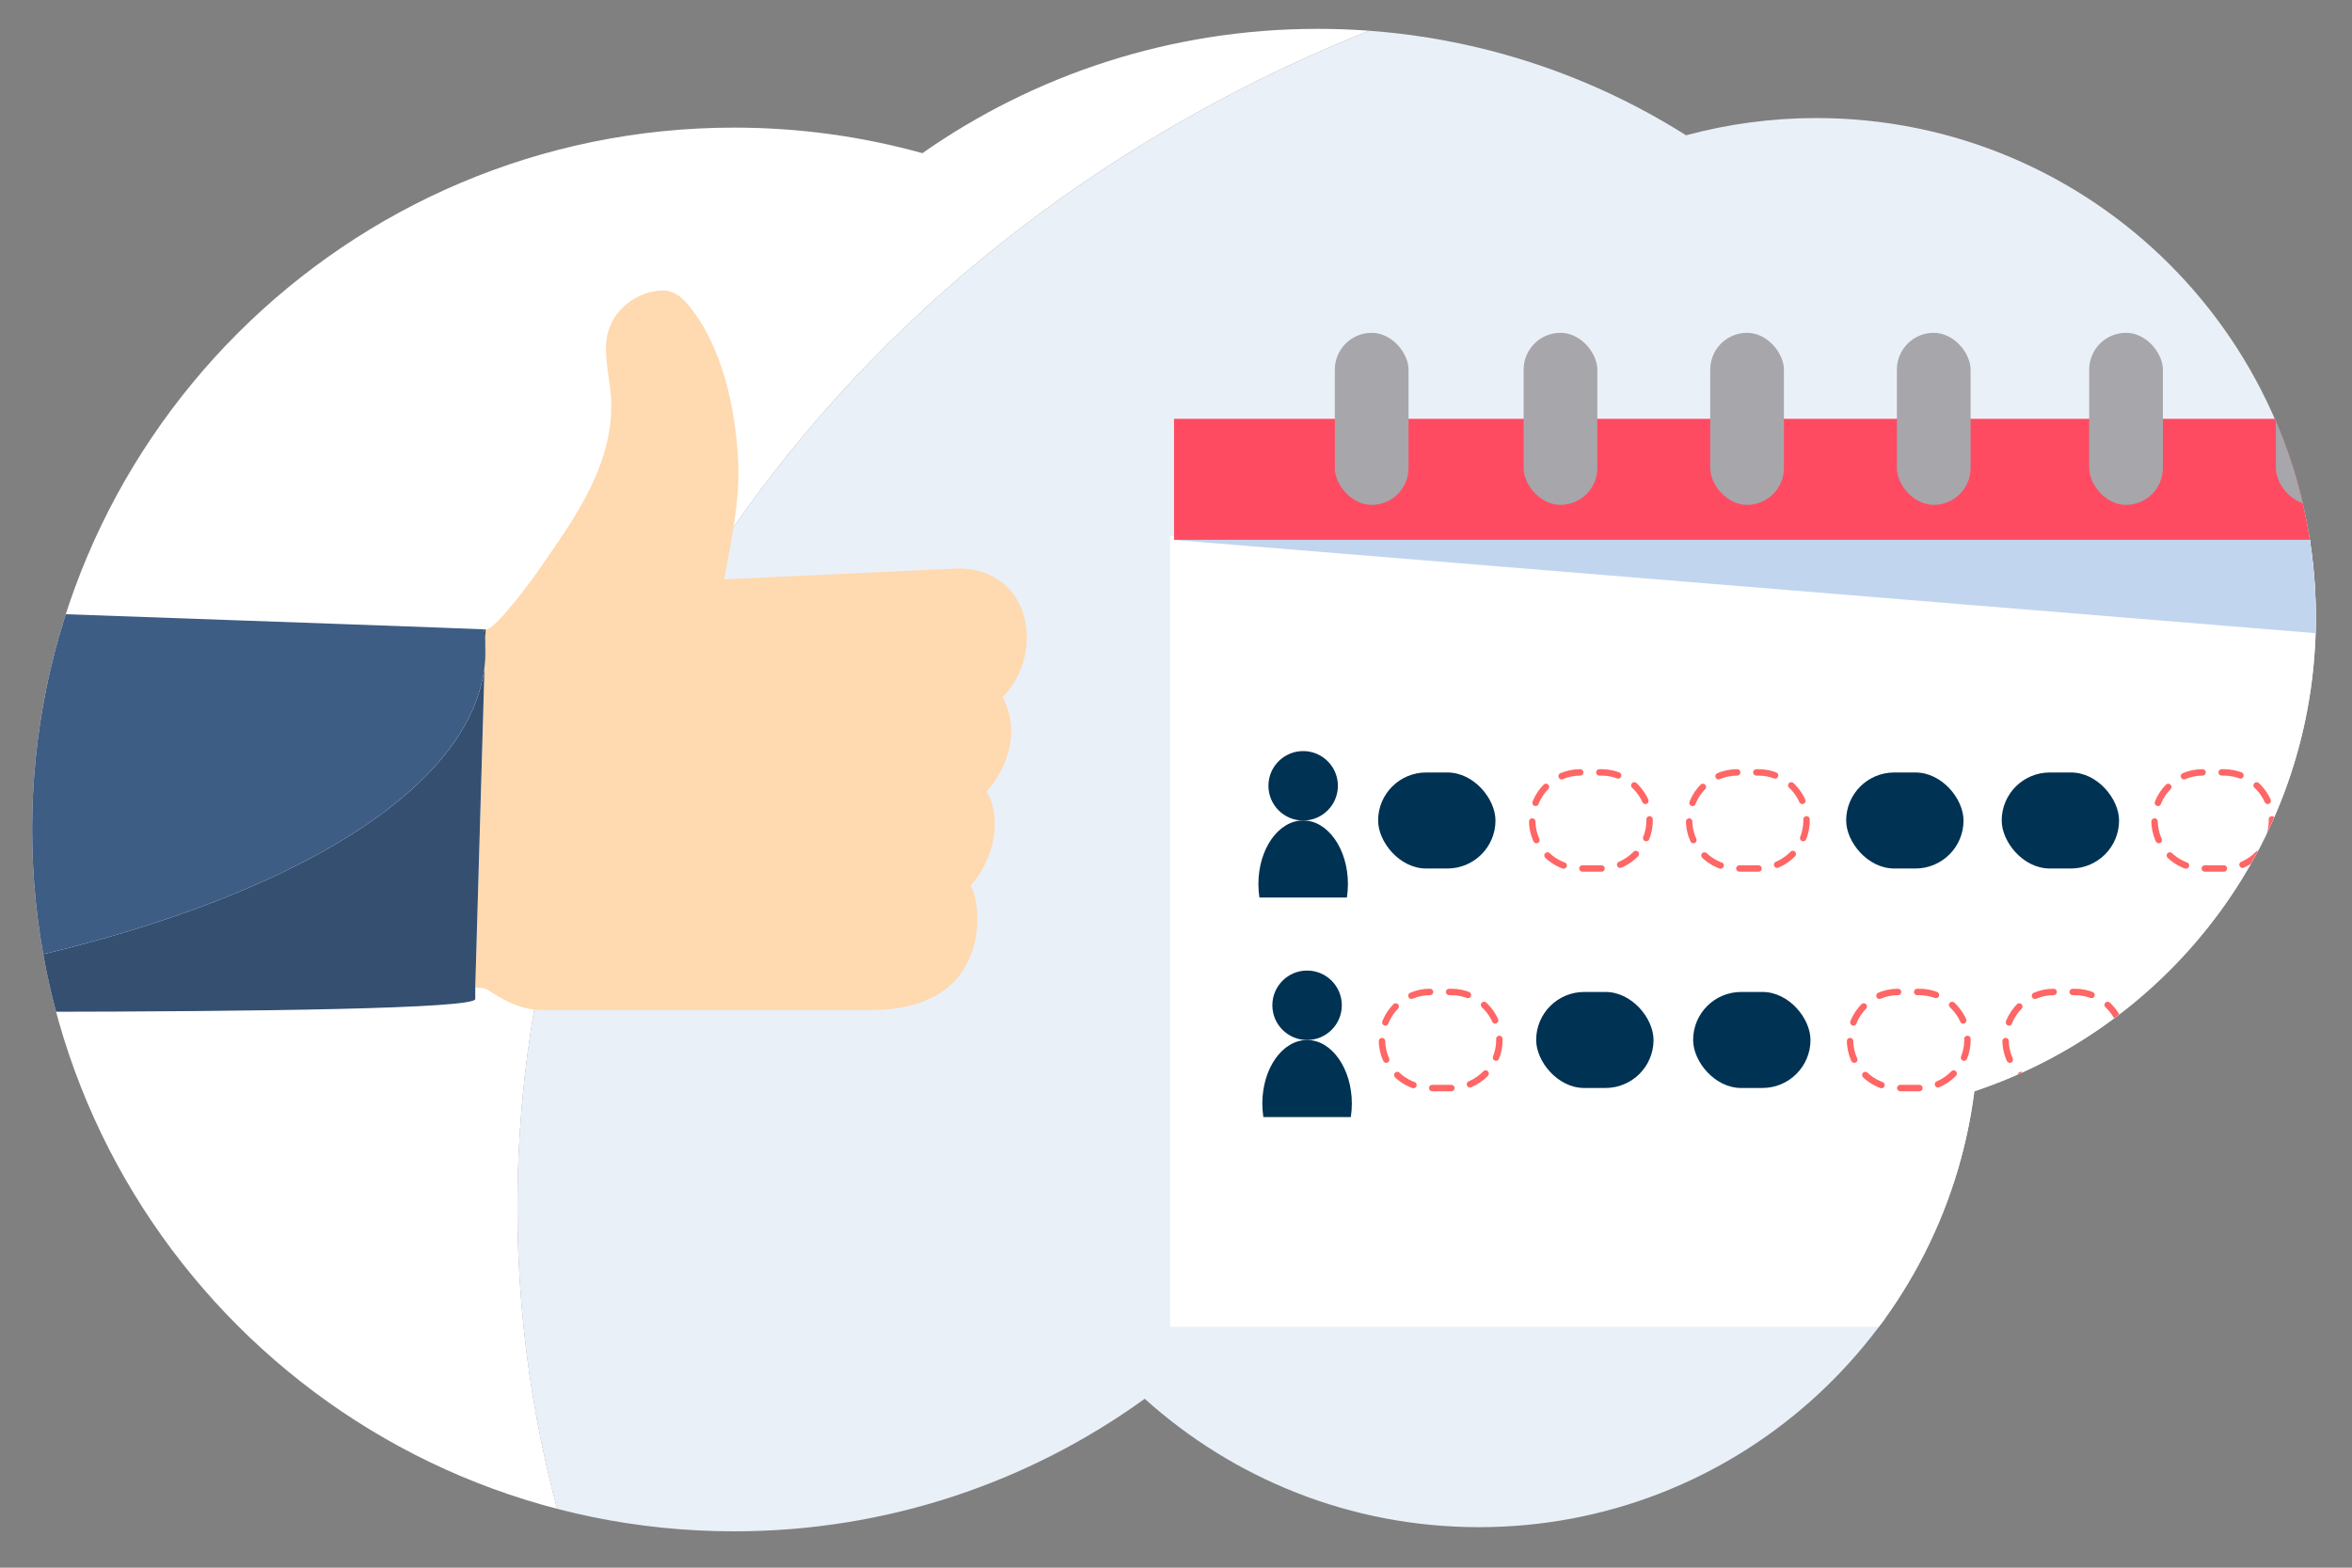 <?xml version="1.0" encoding="UTF-8"?><svg id="Layer_1" xmlns="http://www.w3.org/2000/svg" xmlns:xlink="http://www.w3.org/1999/xlink" viewBox="0 0 300 200"><rect x="0" y="0" width="300" height="200" fill="#808080" stroke="none"/><defs><style>.cls-1,.cls-2{fill:none;}.cls-3{clip-path:url(#clippath);}.cls-4{fill:#003253;}.cls-5{fill:#eaf0f8;}.cls-6{fill:#ff4b62;}.cls-7,.cls-8{fill:#fff;}.cls-9{fill:#ffd9af;}.cls-10{fill:#c2d5ef;}.cls-11{fill:#a7a6ab;}.cls-12{fill:#354f71;}.cls-13{fill:#3e5d85;}.cls-14{fill:#3a3a3d;}.cls-8{stroke:#fff;stroke-miterlimit:10;}.cls-2{stroke:#f66;stroke-dasharray:0 0 2.44 2.44;stroke-linecap:round;stroke-linejoin:round;stroke-width:.82px;}</style><clipPath id="clippath"><path class="cls-1" d="m93.64,16.28c8.32,0,16.37,1.14,24.01,3.26,14.28-9.99,31.66-15.86,50.42-15.86,17.28,0,33.39,4.98,46.99,13.58,5.3-1.43,10.86-2.2,16.61-2.2,35.19,0,63.72,28.53,63.72,63.72,0,28.14-18.25,52-43.56,60.44-3.99,31.36-30.74,55.61-63.18,55.61-16.4,0-31.34-6.2-42.64-16.38-14.73,10.64-32.81,16.91-52.37,16.91-49.45,0-89.54-40.09-89.54-89.54,0-49.45,40.09-89.54,89.54-89.54Z"/></clipPath></defs><g class="cls-3"><path class="cls-7" d="m182.48,1H2v200h71.61c-4.94-14.89-7.61-30.66-7.61-47C66,84.33,114.32,24.8,182.48,1Z"/><path class="cls-5" d="m302,1h-119.52c-68.16,23.8-116.49,83.33-116.49,153,0,16.33,2.67,32.11,7.61,47h228.39V1Z"/><path class="cls-9" d="m127.88,88.93c5.45-5.43,3.77-16.4-5.67-16.4,0,0-29.83,1.38-29.83,1.38.93-5.21,2.05-10.09,1.76-15.44-.36-6.47-2.03-14.3-6.24-19.43-.64-.79-1.41-1.54-2.38-1.83-.71-.22-1.49-.17-2.22-.02-3.28.68-5.82,3.33-5.99,6.71-.12,2.31.49,4.6.63,6.91.23,3.87-.86,7.72-2.53,11.21-1.87,3.89-4.44,7.43-6.88,10.97-.45.66-5.41,7.47-6.58,7.32l-1.32,45.71s1.05-.07,1.52.23c1.81,1.15,4.05,2.6,6.97,2.6h42.06c15.71,0,14.03-13.95,12.6-15.86,2.65-2.89,4.3-7.99,2.06-12.02,1.74-1.82,4.77-6.84,2.06-12.03Z"/><path class="cls-14" d="m61.94,80.3s-.09,0-.2-.01c.07.48.13.96.16,1.45l.04-1.44Z"/><path class="cls-14" d="m61.89,81.74l-.1,3.41c.09-.73.14-1.47.14-2.21,0-.4-.01-.8-.04-1.21Z"/><path class="cls-12" d="m-52.29,128.76s.09.08.14.08c0,0,112.77,1.11,112.77-1.39v-1.44l1.18-40.86c-2.93,23.44-52.32,42.28-114.09,43.61Z"/><path class="cls-13" d="m61.73,80.29c-5.15-.25-106.77-3.81-106.77-3.81-2.6,0-9.16,50.08-7.25,52.28,61.77-1.33,111.15-20.17,114.09-43.61l.1-3.41c-.03-.48-.09-.97-.16-1.45Z"/><rect class="cls-8" x="149.75" y="68.88" width="170.46" height="99.88"/><rect class="cls-6" x="149.75" y="53.43" width="170.46" height="15.44"/><polygon class="cls-10" points="149.75 68.88 320.21 82.81 320.21 68.88 149.75 68.88"/><rect class="cls-11" x="170.26" y="42.46" width="9.4" height="21.95" rx="4.7" ry="4.7"/><rect class="cls-11" x="194.34" y="42.46" width="9.4" height="21.95" rx="4.7" ry="4.7"/><rect class="cls-11" x="218.14" y="42.46" width="9.4" height="21.95" rx="4.7" ry="4.7"/><rect class="cls-11" x="241.95" y="42.46" width="9.4" height="21.95" rx="4.7" ry="4.7"/><rect class="cls-11" x="266.48" y="42.46" width="9.4" height="21.95" rx="4.7" ry="4.7"/><rect class="cls-11" x="290.29" y="42.46" width="9.4" height="21.95" rx="4.7" ry="4.7"/><circle class="cls-4" cx="166.22" cy="100.25" r="4.43"/><path class="cls-4" d="m171.93,112.79c0-4.48-2.56-8.12-5.71-8.12s-5.71,3.63-5.71,8.12c0,.59.05,1.16.13,1.71h11.16c.08-.55.13-1.13.13-1.71Z"/><rect class="cls-4" x="175.78" y="98.55" width="14.97" height="12.25" rx="6.13" ry="6.13"/><path class="cls-2" d="m204.28,110.8h-2.72c-3.37,0-6.13-2.76-6.13-6.13s2.76-6.13,6.13-6.13h2.72c3.37,0,6.13,2.76,6.13,6.13s-2.76,6.13-6.13,6.13Z"/><path class="cls-2" d="m224.3,110.8h-2.72c-3.37,0-6.13-2.76-6.13-6.13s2.76-6.13,6.13-6.13h2.72c3.37,0,6.13,2.76,6.13,6.13s-2.76,6.13-6.13,6.13Z"/><rect class="cls-4" x="235.48" y="98.55" width="14.97" height="12.25" rx="6.13" ry="6.13"/><rect class="cls-4" x="255.32" y="98.55" width="14.97" height="12.25" rx="6.13" ry="6.13"/><path class="cls-2" d="m283.66,110.8h-2.72c-3.37,0-6.13-2.76-6.13-6.13s2.76-6.13,6.13-6.13h2.72c3.37,0,6.13,2.76,6.13,6.13s-2.76,6.13-6.13,6.13Z"/><rect class="cls-4" x="294.47" y="98.55" width="14.97" height="12.25" rx="6.13" ry="6.13"/><circle class="cls-4" cx="166.72" cy="128.25" r="4.43"/><path class="cls-4" d="m172.43,140.8c0-4.48-2.56-8.12-5.71-8.12s-5.71,3.63-5.71,8.12c0,.59.05,1.16.13,1.71h11.16c.08-.55.13-1.13.13-1.71Z"/><path class="cls-2" d="m185.12,138.81h-2.72c-3.37,0-6.13-2.76-6.13-6.13s2.76-6.13,6.13-6.13h2.72c3.37,0,6.13,2.76,6.13,6.13s-2.76,6.13-6.13,6.13Z"/><rect class="cls-4" x="195.94" y="126.55" width="14.97" height="12.25" rx="6.13" ry="6.13"/><rect class="cls-4" x="215.96" y="126.55" width="14.97" height="12.25" rx="6.13" ry="6.13"/><path class="cls-2" d="m244.82,138.81h-2.72c-3.37,0-6.13-2.76-6.13-6.13s2.76-6.13,6.13-6.13h2.72c3.37,0,6.13,2.76,6.13,6.13s-2.76,6.13-6.13,6.13Z"/><path class="cls-2" d="m264.66,138.81h-2.72c-3.37,0-6.13-2.76-6.13-6.13s2.76-6.13,6.13-6.13h2.72c3.37,0,6.13,2.76,6.13,6.13s-2.76,6.13-6.13,6.13Z"/><rect class="cls-4" x="275.31" y="126.55" width="14.97" height="12.25" rx="6.13" ry="6.13"/><path class="cls-2" d="m303.82,138.81h-2.72c-3.37,0-6.13-2.76-6.13-6.13s2.76-6.13,6.13-6.13h2.72c3.37,0,6.13,2.76,6.13,6.13s-2.76,6.13-6.13,6.13Z"/></g></svg>